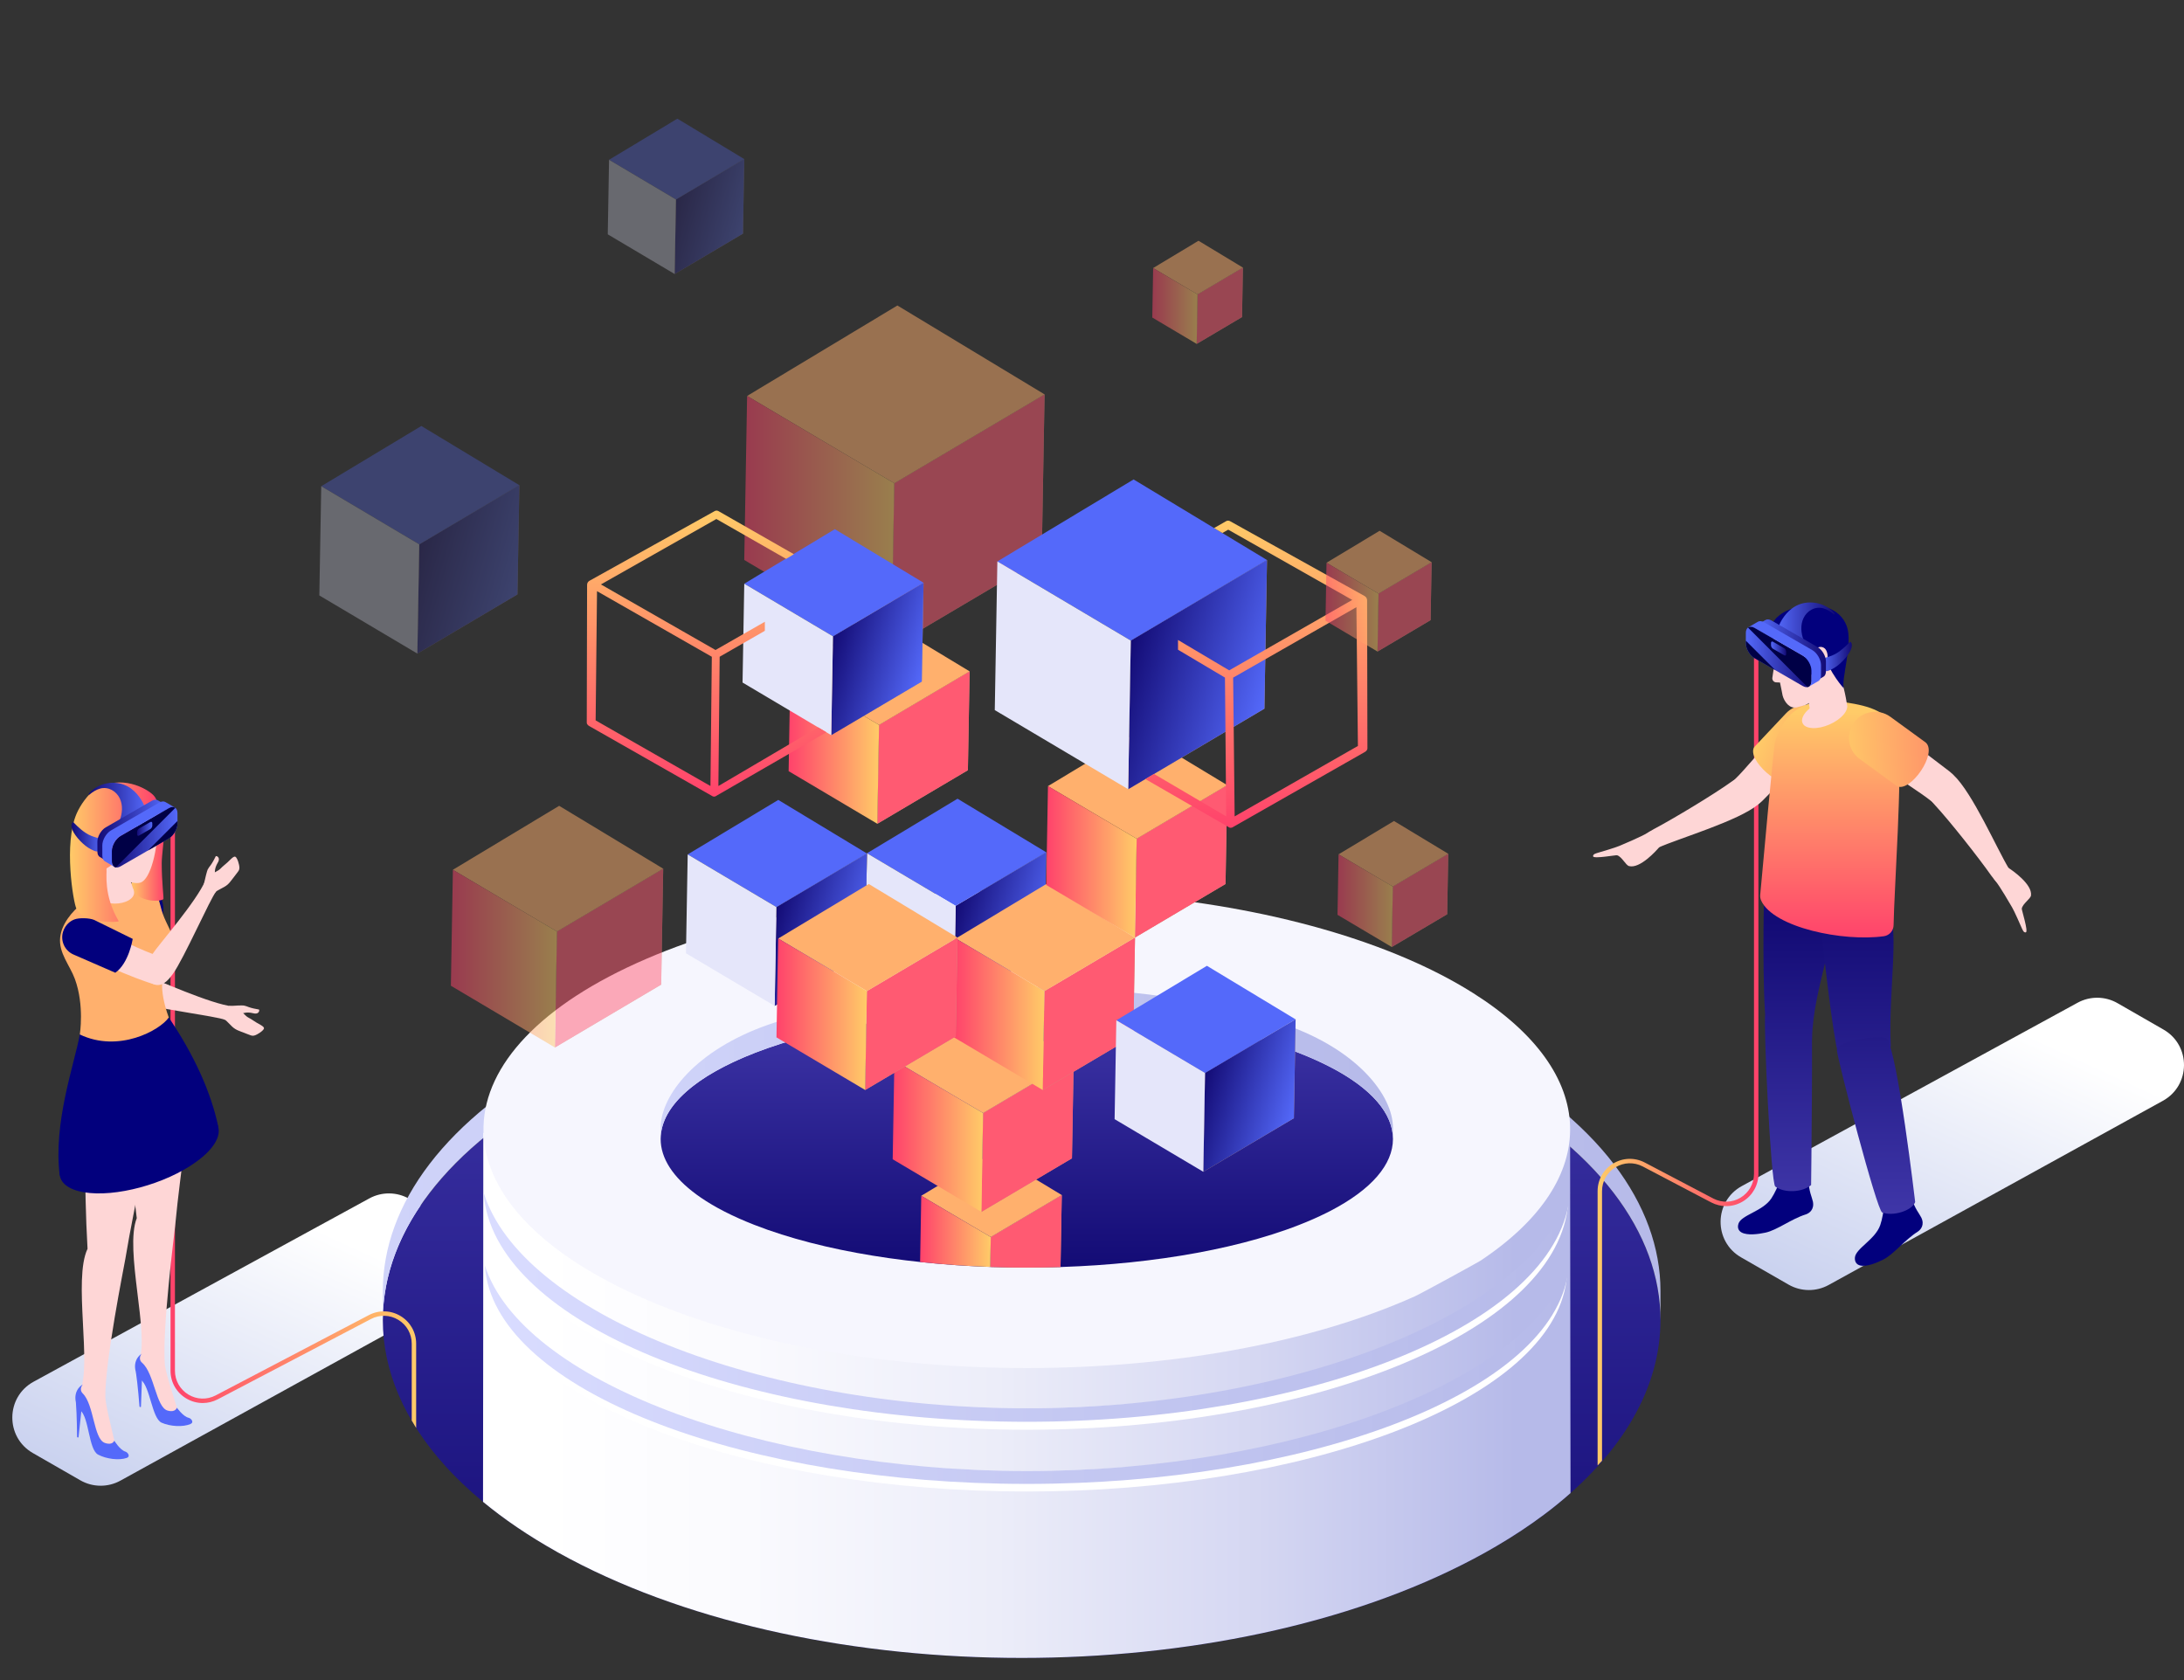 <?xml version="1.0" encoding="utf-8"?>
<!-- Generator: Adobe Illustrator 16.0.0, SVG Export Plug-In . SVG Version: 6.00 Build 0)  -->
<!DOCTYPE svg PUBLIC "-//W3C//DTD SVG 1.1//EN" "http://www.w3.org/Graphics/SVG/1.1/DTD/svg11.dtd">
<svg version="1.1" id="Layer_1" xmlns="http://www.w3.org/2000/svg" xmlns:xlink="http://www.w3.org/1999/xlink" x="0px" y="0px"
	 width="767.271px" height="590.206px" viewBox="0 0 767.271 590.206" enable-background="new 0 0 767.271 590.206"
	 xml:space="preserve">
<rect x="0" y="0" width="767.271" height="590.206" fill="#333333" stroke="none"/>
<g>
	
		<linearGradient id="SVGID_1_" gradientUnits="userSpaceOnUse" x1="980.729" y1="546.836" x2="1035.178" y2="428.442" gradientTransform="matrix(1 0 0 1 -930.133 0)">
		<stop  offset="0.005" style="stop-color:#C3CCED"/>
		<stop  offset="1" style="stop-color:#FFFFFF"/>
	</linearGradient>
	<path fill-rule="evenodd" clip-rule="evenodd" fill="url(#SVGID_1_)" d="M159.921,430.423l-16.137-9.269
		c-4.333-2.489-9.65-2.546-14.038-0.151L11.81,485.392c-9.853,5.379-10.004,19.476-0.268,25.065l16.673,9.572
		c4.351,2.499,9.689,2.546,14.084,0.124l117.402-64.694C169.51,450.054,169.634,436,159.921,430.423z"/>
	
		<linearGradient id="SVGID_2_" gradientUnits="userSpaceOnUse" x1="1580.868" y1="478.097" x2="1635.318" y2="359.702" gradientTransform="matrix(1 0 0 1 -930.133 0)">
		<stop  offset="0.005" style="stop-color:#C3CCED"/>
		<stop  offset="1" style="stop-color:#FFFFFF"/>
	</linearGradient>
	<path fill-rule="evenodd" clip-rule="evenodd" fill="url(#SVGID_2_)" d="M760.061,361.683l-16.137-9.269
		c-4.333-2.489-9.65-2.546-14.036-0.152l-117.938,64.39c-9.853,5.379-10.005,19.476-0.269,25.065l16.672,9.572
		c4.353,2.499,9.69,2.546,14.086,0.124l117.4-64.694C769.649,381.314,769.773,367.26,760.061,361.683z"/>
	<g>
		
			<linearGradient id="SVGID_3_" gradientUnits="userSpaceOnUse" x1="2390.794" y1="582.441" x2="2390.794" y2="345.024" gradientTransform="matrix(-1 0 0 1 2749.713 0)">
			<stop  offset="0" style="stop-color:#130B75"/>
			<stop  offset="1" style="stop-color:#3F36A8"/>
		</linearGradient>
		<path fill="url(#SVGID_3_)" d="M134.493,463.75c0,17.623,7.383,35.245,22.146,51.462c0.775,0.871,1.583,1.728,2.422,2.584
			c8.626,8.933,19.545,17.38,32.725,25.149c2.714,1.6,5.508,3.165,8.432,4.716c87.673,46.373,229.764,46.373,317.421,0
			c2.795-1.485,5.509-2.988,8.125-4.539c6.073-3.553,11.661-7.269,16.766-11.112c0.792-0.566,1.551-1.146,2.293-1.744
			c25.683-20.013,38.523-43.256,38.523-66.516c0-23.291-12.856-46.533-38.538-66.563c-0.808-0.63-1.648-1.275-2.487-1.89
			c-7.269-5.444-15.49-10.644-24.682-15.507c-87.657-46.355-229.748-46.355-317.421,0c-19.964,10.563-35.374,22.63-46.211,35.486
			c-0.582,0.662-1.131,1.324-1.647,2.004C140.438,432.091,134.493,447.906,134.493,463.75z"/>
		
			<linearGradient id="SVGID_4_" gradientUnits="userSpaceOnUse" x1="-36.954" y1="1387.007" x2="411.9" y2="1387.007" gradientTransform="matrix(1 0 0 -1 171.451 1786.304)">
			<stop  offset="0" style="stop-color:#CFD3F9"/>
			<stop  offset="1" style="stop-color:#B6BAE9"/>
		</linearGradient>
		<path fill="url(#SVGID_4_)" d="M583.352,463.748v-10.206c0-30.368-21.918-60.764-65.721-83.946
			c-87.641-46.334-229.739-46.334-317.414,0c-43.804,23.183-65.72,53.578-65.72,83.946v10.206c0-30.398,21.916-60.763,65.72-83.946
			c87.674-46.364,229.773-46.364,317.414,0C561.434,402.985,583.352,433.349,583.352,463.748z"/>
	</g>
	<g>
		<defs>
			<path id="SVGID_5_" d="M134.492,463.75c0,28.342,19.116,56.718,57.295,79.19c2.713,1.612,5.512,3.172,8.43,4.715
				c87.67,46.371,229.768,46.371,317.422,0c2.799-1.476,5.512-2.984,8.124-4.527c6.073-3.563,11.669-7.277,16.774-11.11
				c0.78-0.576,1.544-1.152,2.29-1.747c25.68-20.014,38.519-43.268,38.519-66.521c0-23.287,36.437-127.179-47.156-213.385
				c-69.028-71.184-252.018-78.923-365.937,30.879C106.411,342.778,134.492,433.338,134.492,463.75z"/>
		</defs>
		<clipPath id="SVGID_6_">
			<use xlink:href="#SVGID_5_"  overflow="visible"/>
		</clipPath>
		<g clip-path="url(#SVGID_6_)">
			<linearGradient id="SVGID_7_" gradientUnits="userSpaceOnUse" x1="532.653" y1="511.422" x2="190.51" y2="511.422">
				<stop  offset="0" style="stop-color:#B6BAE9"/>
				<stop  offset="0.267" style="stop-color:#D5D7F2"/>
				<stop  offset="0.534" style="stop-color:#ECEDF9"/>
				<stop  offset="0.785" style="stop-color:#FAFAFE"/>
				<stop  offset="1" style="stop-color:#FFFFFF"/>
			</linearGradient>
			<path fill="url(#SVGID_7_)" d="M551.168,561.923v-0.02c0.499-2.266,0.712-4.541,0.63-6.812
				c-0.055-1.57-0.202-159.498-0.202-159.498l-381.803,2.377c0,0-0.074,155.544-0.13,157.121c-0.081,2.263,0.134,4.529,0.63,6.789
				l0.001,0.042h0.009c3.264,14.746,18.821,29.22,46.86,41.08c2.306,0.985,4.685,1.938,7.168,2.881
				c75.026,28.488,197.8,28.488,272.812,0c2.382-0.9,22.424-10.242,23.053-10.604c18.1-10.176,28.386-21.679,30.968-33.357H551.168z
				"/>
			<path fill="#F6F6FE" d="M169.865,395.594c-0.612,20.082,15.13,40.317,47.444,56.437c2.303,1.159,4.679,2.283,7.16,3.393
				c74.948,33.562,197.604,33.562,272.539,0c2.379-1.062,22.399-12.064,23.027-12.489c21.592-14.319,32.064-30.873,31.561-47.34
				c-0.5-16.405-11.874-32.701-33.951-46.658c-0.7-0.448-1.412-0.896-2.139-1.32c-6.216-3.785-13.237-7.388-21.06-10.765
				c-74.154-31.962-193.249-31.962-267.417,0C189.69,352.963,170.519,374.188,169.865,395.594z"/>
			<path fill="#FFFFFF" d="M360.744,494.709c-94.576,0-177.373-30.803-190.222-72.485c0.075,1.457,0.263,2.91,0.536,4.382
				c8.049,43.233,92.688,75.663,189.685,75.663c96.971,0,181.612-32.43,189.659-75.663c0.275-1.472,0.461-2.925,0.536-4.382
				C538.09,463.907,455.293,494.709,360.744,494.709z"/>
			<linearGradient id="SVGID_8_" gradientUnits="userSpaceOnUse" x1="169.909" y1="459.203" x2="551.551" y2="459.203">
				<stop  offset="0.011" style="stop-color:#D9DCFF"/>
				<stop  offset="0.536" style="stop-color:#C4C8F2"/>
				<stop  offset="1" style="stop-color:#B6BAE9"/>
			</linearGradient>
			<path fill="url(#SVGID_8_)" d="M360.744,494.709c-94.576,0-177.92-33.831-190.835-75.777c0.078,1.467,0.266,2.929,0.542,4.41
				c8.099,43.505,93.009,76.13,190.292,76.13c97.259,0,182.17-32.625,190.268-76.13c0.275-1.481,0.464-2.943,0.54-4.41
				C538.637,460.878,455.293,494.709,360.744,494.709z"/>
			<path fill="#FFFFFF" d="M360.743,516.753c-94.53,0-177.154-29.369-189.795-69.042c0.068,1.386,0.248,2.766,0.515,4.167
				c7.839,41.158,92.312,72.088,189.28,72.088c96.942,0,181.415-30.93,189.255-72.088c0.267-1.401,0.446-2.781,0.515-4.167
				C537.873,487.384,455.248,516.753,360.743,516.753z"/>
			<linearGradient id="SVGID_9_" gradientUnits="userSpaceOnUse" x1="170.353" y1="482.94" x2="551.107" y2="482.94">
				<stop  offset="0.011" style="stop-color:#D9DCFF"/>
				<stop  offset="0.536" style="stop-color:#C4C8F2"/>
				<stop  offset="1" style="stop-color:#B6BAE9"/>
			</linearGradient>
			<path fill="url(#SVGID_9_)" d="M360.743,516.753c-94.53,0-177.688-32.255-190.39-72.172c0.069,1.394,0.25,2.783,0.519,4.192
				c7.888,41.412,92.623,72.524,189.872,72.524c97.225,0,181.958-31.112,189.846-72.524c0.27-1.409,0.449-2.799,0.519-4.192
				C538.405,484.499,455.248,516.753,360.743,516.753z"/>
		</g>
		<g clip-path="url(#SVGID_6_)">
			
				<linearGradient id="SVGID_10_" gradientUnits="userSpaceOnUse" x1="2388.983" y1="445.295" x2="2388.983" y2="354.948" gradientTransform="matrix(-1 0 0 1 2749.713 0)">
				<stop  offset="0" style="stop-color:#130B75"/>
				<stop  offset="1" style="stop-color:#3F36A8"/>
			</linearGradient>
			<path fill="url(#SVGID_10_)" d="M232.097,400.128c0,6.706,4.23,13.411,12.692,19.582c0.445,0.333,0.907,0.658,1.389,0.984
				c4.943,3.399,11.201,6.614,18.757,9.57c1.555,0.608,3.157,1.205,4.832,1.796c50.251,17.646,131.693,17.646,181.935,0
				c1.602-0.565,3.158-1.138,4.656-1.728c3.481-1.353,6.685-2.767,9.61-4.229c0.453-0.216,0.889-0.437,1.315-0.663
				c14.72-7.616,22.079-16.461,22.079-25.313c0-8.864-7.369-17.709-22.089-25.33c-0.464-0.24-0.945-0.485-1.426-0.72
				c-4.166-2.071-8.879-4.051-14.146-5.9c-50.242-17.641-131.684-17.641-181.935,0c-11.443,4.02-20.274,8.611-26.487,13.504
				c-0.334,0.252-0.647,0.504-0.944,0.763C235.502,388.082,232.097,394.098,232.097,400.128z"/>
			
				<linearGradient id="SVGID_11_" gradientUnits="userSpaceOnUse" x1="60.647" y1="1412.839" x2="317.914" y2="1412.839" gradientTransform="matrix(1 0 0 -1 171.451 1786.304)">
				<stop  offset="0" style="stop-color:#CFD3F9"/>
				<stop  offset="1" style="stop-color:#B6BAE9"/>
			</linearGradient>
			<path fill="url(#SVGID_11_)" d="M489.365,400.126v-3.883c0-11.557-12.562-27.395-37.668-36.217
				c-50.232-17.632-131.679-17.632-181.931,0c-25.106,8.822-37.668,24.66-37.668,36.217v3.883c0-11.566,12.562-23.122,37.668-31.944
				c50.252-17.645,131.699-17.645,181.931,0C476.804,377.004,489.365,388.56,489.365,400.126z"/>
		</g>
	</g>
	<g>
		<g>
			
				<linearGradient id="SVGID_12_" gradientUnits="userSpaceOnUse" x1="2905.561" y1="396.405" x2="2819.266" y2="396.405" gradientTransform="matrix(-1 0 0 1 2965.465 0)">
				<stop  offset="0" style="stop-color:#FF426B"/>
				<stop  offset="1" style="stop-color:#FFCB68"/>
			</linearGradient>
			<path fill="url(#SVGID_12_)" d="M61.461,481.538c0,3.446,1.76,6.572,4.706,8.36c2.948,1.786,6.533,1.904,9.588,0.313
				l53.88-28.237c3.542-1.846,7.696-1.709,11.111,0.363c3.417,2.072,5.454,5.694,5.454,9.689v29.62l-1.554-2.609v-27.011
				c0-3.448-1.76-6.572-4.706-8.36c-2.946-1.788-6.531-1.906-9.587-0.313l-53.88,28.236c-1.658,0.864-3.451,1.293-5.239,1.293
				c-2.032,0-4.058-0.554-5.872-1.656c-3.417-2.072-5.456-5.694-5.456-9.688V291.164h1.555V481.538z"/>
		</g>
		<g>
			<path fill="#FED6D6" d="M50.6,314.241c0.034,0.005,0.067,0.012,0.101,0.018c2.718,0.451,4.585,2.984,4.287,5.723
				c0,0-2.914,17.412-3.237,23.108c-0.164,2.891-9.912,6.483-10.038,4.095c-0.374-7.034,2.753-28.359,2.753-28.359
				C44.794,315.807,47.607,313.731,50.6,314.241z"/>
			<path fill="#FED6D6" d="M51.75,343.089c3.073,0.851,22.452,9.772,30.184,10.485c1.319,0.122-2.865,4.702-2.865,4.702
				c-2.688-1.231-25.89-4.174-32.009-6.346c-2.972-1.053-5.821-2.444-5.379-5.744C42.347,341.208,48.711,342.248,51.75,343.089z"/>
			<g>
				<path fill="#FED6D6" d="M79.597,353.647c0.959-0.033,1.78,0.209,2.681,0.521c0.667,0.232,1.364,0.399,1.976,0.766
					c1.128,0.674,1.879,1.965,3.044,2.563c1.169,0.601,1.604,1.012,2.736,1.689c0.999,0.599,2.888,1.443,2.706,2.12
					c-0.238,0.885-2.497,2.195-3.073,2.375c-0.28,0.086-0.566,0.174-0.853,0.176c-0.35,0.003-0.682-0.123-1.008-0.247
					c-1.018-0.39-2.035-0.777-3.052-1.166c-0.743-0.284-1.488-0.569-2.168-0.993c-1.507-0.939-2.59-2.742-4.107-3.594
					C76.526,356.762,77.99,353.704,79.597,353.647z"/>
				<path fill="#FED6D6" d="M85.68,353.244c0.59,0.101,1.145,0.349,1.709,0.55c1.164,0.415,2.386,0.637,3.603,0.856
					c0.231,0.453-0.074,1.041-0.532,1.266c-0.458,0.224-1.001,0.159-1.496,0.036c-2.582-0.643-3.666,0.134-4.786,0.29
					c-1.064,0.149-2.137-0.134-3.174-0.414c-0.626-0.17-0.484-1.771-0.612-2.407C82.369,353.276,85.113,353.147,85.68,353.244z"/>
			</g>
			<path fill="#02007D" d="M50.218,310.721c0.297,0,0.599,0.019,0.903,0.062c1.855,0.253,3.409,1.159,4.478,2.568
				c1.068,1.407,2.015,4.971,1.776,6.722l-2.544,14.834c0,0-8.537,1.155-13.133-2.488c0,0,1.449-11.974,1.968-15.961
				C44.092,313.176,46.93,310.721,50.218,310.721z"/>
		</g>
		<path fill="#FED6D6" d="M44.206,379.437h20.997c1.373,17.637-1.516,28.463-3.675,51.228c-0.243,2.555-4.651,36.52-3.587,48.934
			c0.677,4.655,4.529,14.939,4.572,16.699c0.042,1.761-4.527,2.571-4.931,2.444c-0.402-0.127-8.744-20.726-8.744-20.726
			c3.769-9.265-5.177-38.92-0.792-50.081C45.163,405.4,43.771,379.416,44.206,379.437z"/>
		<path fill="#5469FA" d="M49.75,475.561c0,0-1.458,1.764,0.19,3.199c4.268,3.717,4.864,15.585,8.9,16.764
			c2.82,0.825,3.297-1.004,3.297-1.004s2.193,3.128,4.163,3.559c0.8,0.175,2.04,1.558,0.602,2.186
			c-2.585,1.124-7.119,0.874-10.111-0.462c-3.432-1.53-4.02-12.658-7.274-15.065C47.446,483.204,46.016,478.174,49.75,475.561z"/>
		<path fill="#5469FA" d="M49.517,494.23c-0.379,0.218-0.509-0.113-0.509-0.113s-0.599-7.766-1.272-12.134l2.205,1.103
			L49.517,494.23z"/>
		<path fill="#FED6D6" d="M30.753,438.7c-1.297-22.682-0.869-48.7-0.434-48.648l20.944,1.471
			c0.134,17.688-3.503,28.285-7.251,50.844c-0.421,2.532-7.196,36.104-7.004,48.563c0.35,4.691,3.473,15.22,3.391,16.979
			c-0.081,1.758-4.697,2.247-5.089,2.093c-0.393-0.155-7.271-21.286-7.271-21.286C32.444,479.736,25.598,449.526,30.753,438.7z"/>
		<path fill="#5469FA" d="M29.121,486.328c0,0-1.579,1.658-0.036,3.205c3.998,4.007,3.762,15.886,7.706,17.346
			c2.756,1.019,3.359-0.771,3.359-0.771s1.969,3.273,3.904,3.842c0.786,0.23,1.926,1.696,0.448,2.221
			c-2.658,0.942-7.163,0.374-10.054-1.168c-3.317-1.767-3.126-12.907-6.204-15.538C26.286,493.792,25.21,488.673,29.121,486.328z"/>
		<path fill="#5469FA" d="M27.579,504.935c-0.393,0.19-0.499-0.148-0.499-0.148s-0.055-7.789-0.419-12.193l2.122,1.254
			L27.579,504.935z"/>
		<path fill="#02007D" d="M58.919,356.888c9.31,13.686,15.19,26.759,17.764,38.892l-55.701,17.125
			c-2.374-18.471,5.238-39.365,7.056-49.494C29.284,356.46,54.949,351.051,58.919,356.888z"/>
		<path fill="#02007D" d="M28.86,401.205c2.426-1.766,5.225-3.363,8.21-4.779c1.238-0.59,2.529-1.144,3.837-1.662
			c0.342-0.144,0.702-0.291,1.044-0.423c2.405-0.903,4.877-1.686,7.343-2.312c6.892-1.783,13.77-2.412,19.108-1.491
			c1.827,0.325,3.379,0.802,4.607,1.439c0.217,0.096,0.418,0.207,0.622,0.33c1.008,0.583,1.773,1.271,2.308,2.046
			c0.588,0.837,0.882,1.767,0.913,2.792c0.019,0.634-0.062,1.307-0.272,2.014c-0.181,0.624-0.458,1.275-0.835,1.949
			c-1.208,2.23-3.484,4.644-6.817,7.049c-10.767,7.808-28.486,12.586-39.542,10.665c-5.536-0.958-8.355-3.415-8.45-6.594
			C20.841,409.037,23.47,405.111,28.86,401.205z"/>
		<path fill="#FFB06D" d="M43.701,310.521c10.64-1.214,11.062,1.672,13.074,9.172c1.937,7.225,8.776,12.945,1.945,20.458
			c-4.331,4.764,0.579,17.296,0.579,17.296c-3.146,4.525-17.618,12.491-31.261,5.964c0,0,1.675-10.2-1.725-19.492
			c-1.767-4.827-5.735-9.123-5.178-14.551C22.07,320.24,34.738,311.542,43.701,310.521z"/>
		<g>
			
				<linearGradient id="SVGID_13_" gradientUnits="userSpaceOnUse" x1="2907.754" y1="299.742" x2="2919.591" y2="299.742" gradientTransform="matrix(-1 0 0 1 2965.465 0)">
				<stop  offset="0" style="stop-color:#FF426B"/>
				<stop  offset="1" style="stop-color:#FFCB68"/>
			</linearGradient>
			<path fill="url(#SVGID_13_)" d="M49.606,285.972c1.428-1.677,4.562-4.143,5.692-2.253c1.761,2.944,2.511,5.408,2.401,8.807
				c-0.083,2.563-0.886,8.161-0.886,10.726c0,6.858,0.809,12.497,0.578,12.639c-2.04,1.255-8.782,0.427-10.354-2.879
				c-1.407-2.958-1.642-14.544-0.126-21.075C47.408,289.79,48.178,287.649,49.606,285.972z"/>
			<path fill="#FED6D6" d="M35.585,310.883c0.594-0.34,1.276-0.597,2.001-0.784c0.301-0.078,0.615-0.141,0.931-0.191
				c0.083-0.017,0.172-0.031,0.253-0.043c0.583-0.078,1.182-0.114,1.777-0.103c1.665,0.024,3.316,0.398,4.589,1.121
				c0.436,0.249,0.804,0.522,1.094,0.818c0.052,0.049,0.099,0.099,0.147,0.153c0.237,0.261,0.416,0.534,0.539,0.814
				c0.134,0.306,0.198,0.614,0.198,0.931c0,0.194-0.024,0.394-0.079,0.593c-0.048,0.175-0.119,0.352-0.214,0.526
				c-0.306,0.583-0.869,1.133-1.685,1.594c-2.636,1.498-6.916,1.498-9.553,0c-1.32-0.751-1.979-1.733-1.979-2.713
				C33.606,312.616,34.265,311.632,35.585,310.883z"/>
			<path fill="#FED6D6" d="M45.801,292.553c-3.661,7.622,1.236,20.458,1.236,20.458L33.606,313.6v-21.609
				C33.606,291.991,47.264,289.509,45.801,292.553z"/>
			<path fill="#FED6D6" d="M42.37,280.201c6.176-3.145,11.064,1.969,12.014,4.523c0.321,0.863,0.966,4.999,0.968,6.403
				c0.005,6.515-2.225,17.827-6.108,18.958c-2.733,0.796-10.051-1.714-12.351-8.629C34.144,293.192,33.639,284.647,42.37,280.201z"
				/>
			
				<linearGradient id="SVGID_14_" gradientUnits="userSpaceOnUse" x1="2910.165" y1="299.38" x2="2940.881" y2="299.38" gradientTransform="matrix(-1 0 0 1 2965.465 0)">
				<stop  offset="0" style="stop-color:#FF426B"/>
				<stop  offset="1" style="stop-color:#FFCB68"/>
			</linearGradient>
			<path fill="url(#SVGID_14_)" d="M33.606,277.256c9.045-5.385,17.873-0.258,20.17,1.982c2.799,2.728,1.548,7.514-2.189,8.658
				c-1.976,0.604-3.923,1.78-4.676,4.039c-4.029,12.095-9.606,12.567-9.507,13.281c0.213,1.521-1.175,9.117,4.296,18.376
				c0.273,0.463-12.22,1.082-14.879-4.426c-1.063-2.202-4.52-22.788,0.125-33.419C28.175,282.932,30.965,278.83,33.606,277.256z"/>
		</g>
		<g>
			<path fill="#FED6D6" d="M25.609,328.029c0.015-0.03,0.029-0.062,0.044-0.093c1.205-2.478,4.163-3.55,6.706-2.486
				c0,0,15.867,7.737,21.238,9.663c2.727,0.979,3.405,11.345,1.078,10.787c-6.852-1.638-26.412-10.688-26.412-10.688
				C25.464,334.04,24.271,330.752,25.609,328.029z"/>
			<path fill="#FED6D6" d="M53.597,335.113c1.689-2.706,15.743-18.756,18.622-25.966c0.491-1.231,3.695,4.08,3.695,4.08
				c-1.945,2.228-11.35,23.642-15.168,28.894c-1.854,2.55-3.997,4.887-7.036,3.527C49.124,343.594,51.927,337.789,53.597,335.113z"
				/>
			<g>
				<path fill="#FED6D6" d="M71.625,311.407c0.24-0.93,0.705-1.646,1.261-2.422c0.412-0.575,0.77-1.194,1.293-1.678
					c0.966-0.891,2.417-1.243,3.322-2.19c0.907-0.95,1.426-1.252,2.396-2.145c0.858-0.788,2.204-2.359,2.801-1.992
					c0.78,0.479,1.395,3.017,1.403,3.621c0.004,0.293,0.008,0.591-0.072,0.865c-0.097,0.338-0.313,0.621-0.523,0.898
					c-0.662,0.864-1.323,1.729-1.985,2.595c-0.483,0.632-0.968,1.266-1.567,1.798c-1.329,1.178-3.364,1.705-4.612,2.918
					C73.74,315.237,71.223,312.963,71.625,311.407z"/>
				<path fill="#FED6D6" d="M72.964,305.459c0.264-0.536,0.659-0.997,1.012-1.48c0.729-0.999,1.288-2.108,1.843-3.213
					c0.501-0.094,0.979,0.366,1.063,0.87c0.084,0.502-0.131,1.005-0.39,1.444c-1.349,2.292-0.912,3.552-1.079,4.671
					c-0.16,1.063-0.736,2.011-1.299,2.927c-0.339,0.552-1.836-0.039-2.482-0.097C72.055,308.645,72.709,305.976,72.964,305.459z"/>
			</g>
			<path fill="#02007D" d="M22.124,327.395c0.084-0.284,0.189-0.568,0.316-0.849c0.77-1.706,2.081-2.939,3.734-3.563
				c1.653-0.626,5.337-0.521,6.948,0.203l13.501,6.649c0,0-1.313,8.515-6.112,11.888c0,0-11.07-4.789-14.745-6.417
				C22.74,333.965,21.191,330.547,22.124,327.395z"/>
		</g>
		<linearGradient id="SVGID_15_" gradientUnits="userSpaceOnUse" x1="31.143" y1="283.353" x2="51.571" y2="283.353">
			<stop  offset="0" style="stop-color:#130B75"/>
			<stop  offset="1" style="stop-color:#5469FA"/>
		</linearGradient>
		<path fill="url(#SVGID_15_)" d="M38.602,275.04c-2.78,0.257-5.238,1.466-7.191,3.491c-0.507,0.525-0.167,0.741-0.02,0.618
			c1.056-0.885,2.492-1.779,3.834-2.133c2.838-0.745,5.639,0.899,6.857,3.469c1.154,2.435,0.892,5.264-0.028,7.726
			c-0.334,0.895-1.296,1.959-1.481,2.85c-0.178,0.862,0.154,0.726,0.908,0.445c3.151-1.172,6.266-3.21,9.16-4.914
			c0.207-0.121,0.795-0.339,0.91-0.568C51.857,285.411,48.584,274.115,38.602,275.04z"/>
		<linearGradient id="SVGID_16_" gradientUnits="userSpaceOnUse" x1="25.108" y1="293.986" x2="35.845" y2="293.986">
			<stop  offset="0" style="stop-color:#130B75"/>
			<stop  offset="1" style="stop-color:#5469FA"/>
		</linearGradient>
		<path fill="url(#SVGID_16_)" d="M29.97,292.512c-2.291-1.559-3.65-3.176-4.132-3.603c-0.409-0.362-1.17,0.793-0.396,2.65
			c0.988,2.366,4.099,5.616,6.509,6.789c1.225,0.596,2.59,1.385,3.308,0.039c0.383-0.717,0.732-2.079,0.524-2.879
			C35.401,294.034,33.048,294.606,29.97,292.512z"/>
		<g>
			<g>
				<linearGradient id="SVGID_17_" gradientUnits="userSpaceOnUse" x1="39.298" y1="294.12" x2="62.355" y2="294.12">
					<stop  offset="0" style="stop-color:#130B75"/>
					<stop  offset="1" style="stop-color:#5469FA"/>
				</linearGradient>
				<path fill="url(#SVGID_17_)" d="M59.276,283.91l-16.932,9.773c-1.681,0.97-3.052,3.348-3.046,5.28l0.009,3.619
					c0.007,1.934,1.386,2.72,3.068,1.747l16.93-9.772c1.682-0.974,3.055-3.35,3.049-5.279l-0.009-3.619
					C62.339,283.722,60.957,282.938,59.276,283.91z"/>
			</g>
			<g>
				<path fill="#000046" d="M59.276,283.91l-16.932,9.773c-1.682,0.97-3.052,3.348-3.046,5.28l0.009,3.619
					c0.004,1.214,0.55,1.974,1.371,2.132l20.904-20.904C61.019,283.387,60.197,283.376,59.276,283.91z"/>
				<path fill="#000046" d="M51.97,298.792l7.335-4.234c1.682-0.974,3.055-3.35,3.049-5.279l-0.001-0.868
					C58.891,291.87,55.43,295.331,51.97,298.792z"/>
			</g>
			<g>
				<linearGradient id="SVGID_18_" gradientUnits="userSpaceOnUse" x1="48.152" y1="291.164" x2="53.501" y2="291.164">
					<stop  offset="0" style="stop-color:#130B75"/>
					<stop  offset="1" style="stop-color:#5469FA"/>
				</linearGradient>
				<path fill="url(#SVGID_18_)" d="M52.787,288.793l-3.929,2.267c-0.39,0.227-0.708,0.779-0.706,1.226l0.002,0.842
					c0.001,0.446,0.32,0.63,0.712,0.404l3.926-2.268c0.39-0.226,0.708-0.777,0.708-1.224l-0.003-0.842
					C53.496,288.755,53.176,288.57,52.787,288.793z"/>
			</g>
			<linearGradient id="SVGID_19_" gradientUnits="userSpaceOnUse" x1="34.207" y1="291.925" x2="58.614" y2="291.925">
				<stop  offset="0" style="stop-color:#130B75"/>
				<stop  offset="1" style="stop-color:#5469FA"/>
			</linearGradient>
			<path fill="url(#SVGID_19_)" d="M53.325,281.32l-16.201,9.355c-1.609,0.928-2.923,3.202-2.917,5.055l0.009,3.463
				c0.003,0.919,0.329,1.566,0.857,1.873l3.206,1.862c-0.525-0.306-0.854-0.954-0.855-1.871l-0.009-3.465
				c-0.005-1.85,1.308-4.125,2.916-5.055l16.204-9.354c0.808-0.465,1.546-0.509,2.08-0.198l-3.208-1.864
				C54.874,280.812,54.136,280.852,53.325,281.32z"/>
			<path fill="#5469FA" d="M55.922,281.96l-16.929,9.775c-1.682,0.969-3.053,3.349-3.048,5.28l0.009,3.616
				c0.004,0.965,0.346,1.639,0.895,1.958l3.351,1.947c-0.548-0.318-0.891-0.996-0.894-1.955l-0.009-3.619
				c-0.005-1.933,1.366-4.311,3.046-5.282l16.932-9.771c0.846-0.492,1.617-0.536,2.174-0.209l-3.353-1.949
				C57.542,281.431,56.771,281.47,55.922,281.96z"/>
		</g>
	</g>
	<g>
		<g>
			
				<linearGradient id="SVGID_20_" gradientUnits="userSpaceOnUse" x1="682.856" y1="370.498" x2="626.361" y2="370.498" gradientTransform="matrix(1 0 0 1 -65.1 0)">
				<stop  offset="0" style="stop-color:#FF426B"/>
				<stop  offset="1" style="stop-color:#FFCB68"/>
			</linearGradient>
			<path fill="url(#SVGID_20_)" d="M616.202,412.367c0,3.446-1.759,6.572-4.705,8.36c-2.947,1.786-6.534,1.904-9.589,0.313
				l-24.079-12.645c-3.544-1.846-7.698-1.711-11.111,0.363c-3.417,2.071-5.456,5.693-5.456,9.688v96.361l1.556-1.645v-94.717
				c0-3.446,1.758-6.571,4.704-8.359c2.947-1.788,6.531-1.906,9.589-0.314l24.08,12.646c1.659,0.863,3.451,1.292,5.24,1.292
				c2.031,0,4.057-0.553,5.872-1.655c3.415-2.072,5.454-5.695,5.454-9.689v-186.18h-1.555V412.367z"/>
		</g>
		<path fill="#02007D" d="M635.222,414.002l-9.51-0.209c-1.04,2.747-2.163,5.334-3.43,7.235c-3,4.507-10.514,5.768-11.524,8.833
			c-0.507,1.534,0.098,2.556,1.058,3.089c2.045,1.14,5.894,0.619,8.393,0.078c4.161-0.9,8.983-4.756,14.175-6.404
			c1.307-0.414,3.054-1.752,2.512-4.501C636.589,420.574,635.544,418.888,635.222,414.002z"/>
		<linearGradient id="SVGID_21_" gradientUnits="userSpaceOnUse" x1="631.515" y1="323.729" x2="631.515" y2="422.44">
			<stop  offset="0" style="stop-color:#130B75"/>
			<stop  offset="1" style="stop-color:#3F36A8"/>
		</linearGradient>
		<path fill="url(#SVGID_21_)" d="M619.698,316.069c0,0-0.729,30.847,0.805,44.906c1.43,13.09,15.971,8.56,16.085,3.82
			c0.433-17.946,9.449-36.829,6.218-44.167L619.698,316.069z"/>
		<linearGradient id="SVGID_22_" gradientUnits="userSpaceOnUse" x1="628.317" y1="323.729" x2="628.317" y2="422.44">
			<stop  offset="0" style="stop-color:#130B75"/>
			<stop  offset="1" style="stop-color:#3F36A8"/>
		</linearGradient>
		<path fill="url(#SVGID_22_)" d="M620.149,356.691c-0.658,3.368,1.958,58.971,3.532,60.145c3.149,2.345,9.478,2.117,12.59-0.53
			c0,0,0.716-59.507-0.004-61.089C635.45,353.422,620.809,353.323,620.149,356.691z"/>
		<g>
			<path fill="#FED6D6" d="M609.412,281.084c2.646,2.434,7.009,3.085,9.818,0.165l11.498-11.685l-10.095-8.279
				c0,0-8.154,9.638-10.774,12.113C606.933,276.166,606.766,278.652,609.412,281.084z"/>
			<path fill="#FED6D6" d="M579.211,292.336c-2.425,1.582-9.014,4.243-10.229,4.803c-1.217,0.562-6.738,2.192-8.025,2.563
				c-1.256,0.361-1.322,0.841-1.279,1.131c0.141,0.955,8-0.491,8.413-0.38c1.677,0.454,3.043,3.485,4.202,3.799
				c3.858,1.047,9.719-5.538,10.611-6.627C583.794,296.539,581.655,290.743,579.211,292.336z"/>
			<path fill="#FED6D6" d="M608.194,274.681c-6.184,4.45-20.393,13-27.201,16.591c-8.177,4.313-1.872,8.037,1.626,6.479
				c7.532-3.358,27.97-9.296,35.105-15.177c2.956-2.436,0.377-5.097-1.45-7.327C614.368,272.918,612.788,271.375,608.194,274.681z"
				/>
			
				<linearGradient id="SVGID_23_" gradientUnits="userSpaceOnUse" x1="900.753" y1="-1469.721" x2="900.753" y2="-1403.6" gradientTransform="matrix(0.405 -0.914 0.914 0.405 1598.046 1675.091)">
				<stop  offset="0" style="stop-color:#FFCB68"/>
				<stop  offset="1" style="stop-color:#FF426B"/>
			</linearGradient>
			<path fill="url(#SVGID_23_)" d="M627.445,250.599l-11.149,11.837c-2.827,4.352,9.696,15.658,13.972,11.893l10.519-11.165
				c3.469-3.684,3.296-9.481-0.389-12.952C636.714,246.742,630.915,246.916,627.445,250.599z"/>
		</g>
		<path fill="#02007D" d="M671.298,420.29l-9.253,2.208c-0.311,2.921-0.742,5.709-1.485,7.869c-1.76,5.12-8.711,8.242-8.91,11.464
			c-0.101,1.612,0.742,2.448,1.806,2.722c2.267,0.583,5.858-0.896,8.14-2.053c3.796-1.925,7.484-6.875,12.089-9.784
			c1.159-0.733,2.509-2.471,1.289-4.992C674.285,426.301,672.846,424.936,671.298,420.29z"/>
		<linearGradient id="SVGID_24_" gradientUnits="userSpaceOnUse" x1="652.48" y1="319.795" x2="652.48" y2="430.147">
			<stop  offset="0" style="stop-color:#130B75"/>
			<stop  offset="1" style="stop-color:#3F36A8"/>
		</linearGradient>
		<path fill="url(#SVGID_24_)" d="M663.581,319.795l-23.848,5.786c0,0,2.813,27.791,5.356,41.701
			c2.368,12.952,19.387,4.659,19.156-0.076C663.376,349.276,667.327,326.877,663.581,319.795z"/>
		<linearGradient id="SVGID_25_" gradientUnits="userSpaceOnUse" x1="642.843" y1="250.03" x2="642.843" y2="330.019">
			<stop  offset="0" style="stop-color:#FFCB68"/>
			<stop  offset="1" style="stop-color:#FF426B"/>
		</linearGradient>
		<path fill="url(#SVGID_25_)" d="M648.66,246.783c-15.588-2.477-21.974,4.188-25.062,13.797c-0.448,1.39-4.571,46.754-5.206,53.766
			c-0.066,0.712,0.054,1.418,0.351,2.064c4.342,9.446,28.831,14.493,43.107,12.479c1.922-0.271,3.363-1.915,3.393-3.89
			c0.177-11.765,3.17-54.042,1.629-65.252C665.501,249.768,655.796,247.917,648.66,246.783z"/>
		<linearGradient id="SVGID_26_" gradientUnits="userSpaceOnUse" x1="659.077" y1="327.847" x2="659.077" y2="426.558">
			<stop  offset="0" style="stop-color:#130B75"/>
			<stop  offset="1" style="stop-color:#3F36A8"/>
		</linearGradient>
		<path fill="url(#SVGID_26_)" d="M645.329,368.906c0.207,3.428,14.038,56.298,15.898,57.027c3.723,1.455,10.442-0.545,11.601-3.651
			c0,0-6.102-52.229-9.944-57.376C661.698,363.317,645.124,365.479,645.329,368.906z"/>
		<g>
			<path fill="#FED6D6" d="M645.313,245.483c-0.838-0.029-1.734,0.04-2.646,0.223c-0.479,0.084-0.98,0.213-1.474,0.356
				c-0.256,0.076-0.487,0.159-0.737,0.251c-0.394,0.135-0.781,0.286-1.162,0.452c-1.977,0.862-3.788,2.1-4.967,3.51
				c-0.81,0.979-1.211,1.904-1.252,2.71c-0.014,0.202,0.007,0.392,0.05,0.586c0.108,0.579,0.441,1.06,0.959,1.442
				c0.566,0.397,1.36,0.659,2.382,0.732c0.089,0.016,0.179,0.03,0.262,0.03c3.694,0.195,8.614-1.952,10.984-4.792
				C650.084,248.142,649.008,245.677,645.313,245.483z"/>
			<path fill="#FED6D6" d="M642.976,227.842l-14.27,4.335c0,0,7.103,10.932,7.103,17.741c0,3.731,13.548,0.771,12.984-2.916
				C647.321,237.375,642.976,227.842,642.976,227.842z"/>
			<g>
				<path fill="#FED6D6" d="M645.595,223.196c-3.79-9.096-10.529-7.524-14.816-6.568c-3.781,1.01-7.049,3.654-8.197,8.005
					c-0.517,1.966-0.6,4.271-0.106,6.923c0.459,0.766,0.942,1.383,0.942,1.383l-0.765,5.157c-0.128,0.839,0.525,1.614,1.379,1.616
					l1.304,0.056c0.208,0.858,0.916,4.559,0.916,4.559c0.563,2.143,2.41,4.783,5.002,4.153l0.822-0.216l1.42-0.362l0.499-0.134
					c1.966-0.686,4.273-2.83,5.444-5.674c0.412-0.995,0.688-2.087,0.744-3.219c0.063-0.94-0.018-1.891-0.28-2.872l0.206-0.063
					c2.111-0.554,6.126,0.023,6.446-1.953c0.471-2.805,0.33-5.519-0.216-8.346C646.037,224.481,645.976,224.107,645.595,223.196z"/>
				<path fill="#02007D" d="M648.801,219.976c-2.442-6.612-9.885-8.191-16.315-6.949c-11.1,2.145-12.01,10.123-9.91,11.612
					c11.413-5.174,11.918,8.805,12.706,11.634c0.35,1.256,2.565,0.773,2.697-0.476c0.121-1.135,1.255-9.693,2.099-7.286
					c2.935,8.394,7.665,13.283,7.665,13.283C646.839,238.457,651.012,225.959,648.801,219.976z"/>
				<path fill="#FED6D6" d="M638.484,227.519c-1.394,0.632-0.783,2.492-0.576,3.832c0.31,2.027,0.397,3.693,1.725,3.504
					c1.327-0.19,2.705-2.777,2.415-4.808C641.623,227.072,639.705,226.965,638.484,227.519z"/>
			</g>
		</g>
		<g>
			<path fill="#FED6D6" d="M678.177,281.204c3.112,2.556,5.6,2.407,7.68-0.524s2.179-7.341-1.073-9.761l-13.041-9.935l-6.941,11.06
				C664.801,272.043,675.389,278.916,678.177,281.204z"/>
			<path fill="#FED6D6" d="M700.826,309.221c1.875,2.206,5.345,8.408,6.054,9.543c0.709,1.136,3.024,6.407,3.554,7.636
				c0.518,1.201,1.003,1.207,1.282,1.129c0.931-0.26-1.494-7.876-1.437-8.298c0.24-1.722,3.073-3.458,3.239-4.648
				c0.552-3.96-6.719-8.943-7.912-9.69C704.417,304.145,698.936,306.998,700.826,309.221z"/>
			<path fill="#FED6D6" d="M679.657,282.694c5.195,5.574,15.468,18.592,19.887,24.894c5.31,7.568,8.21,0.843,6.223-2.429
				c-4.28-7.051-12.747-26.575-19.481-32.914c-2.787-2.623-5.103,0.27-7.085,2.363C677.132,276.791,675.8,278.553,679.657,282.694z"
				/>
			
				<linearGradient id="SVGID_27_" gradientUnits="userSpaceOnUse" x1="1912.106" y1="-166.758" x2="1912.106" y2="-84.382" gradientTransform="matrix(-0.047 -0.999 0.999 -0.047 902.463 2166.2)">
				<stop  offset="0" style="stop-color:#FFCB68"/>
				<stop  offset="1" style="stop-color:#FF426B"/>
			</linearGradient>
			<path fill="url(#SVGID_27_)" d="M651.325,253.832c-2.979,4.093-2.075,9.822,2.016,12.801l13.147,9.569
				c4.675,2.256,14.312-11.593,10.038-15.361l-12.402-9.025C660.033,248.837,654.302,249.74,651.325,253.832z"/>
		</g>
		
			<linearGradient id="SVGID_28_" gradientUnits="userSpaceOnUse" x1="2348.321" y1="220.011" x2="2368.751" y2="220.011" gradientTransform="matrix(-1 0 0 1 2992.867 0)">
			<stop  offset="0" style="stop-color:#130B75"/>
			<stop  offset="1" style="stop-color:#5469FA"/>
		</linearGradient>
		<path fill="url(#SVGID_28_)" d="M637.086,211.698c2.78,0.257,5.238,1.468,7.191,3.493c0.507,0.525,0.166,0.74,0.021,0.616
			c-1.057-0.883-2.492-1.778-3.835-2.131c-2.839-0.746-5.641,0.899-6.858,3.469c-1.154,2.434-0.891,5.264,0.029,7.726
			c0.334,0.895,1.296,1.958,1.479,2.849c0.18,0.863-0.153,0.727-0.906,0.446c-3.151-1.173-6.268-3.212-9.16-4.915
			c-0.207-0.122-0.796-0.338-0.911-0.568C623.831,222.071,627.104,210.774,637.086,211.698z"/>
		
			<linearGradient id="SVGID_29_" gradientUnits="userSpaceOnUse" x1="2342.288" y1="230.644" x2="2353.025" y2="230.644" gradientTransform="matrix(-1 0 0 1 2992.867 0)">
			<stop  offset="0" style="stop-color:#130B75"/>
			<stop  offset="1" style="stop-color:#5469FA"/>
		</linearGradient>
		<path fill="url(#SVGID_29_)" d="M645.718,229.172c2.291-1.56,3.65-3.176,4.132-3.604c0.41-0.361,1.171,0.794,0.396,2.65
			c-0.988,2.367-4.1,5.616-6.508,6.789c-1.226,0.596-2.59,1.384-3.31,0.04c-0.382-0.717-0.73-2.079-0.524-2.879
			C640.287,230.693,642.641,231.266,645.718,229.172z"/>
		<g>
			<g>
				
					<linearGradient id="SVGID_30_" gradientUnits="userSpaceOnUse" x1="2356.477" y1="230.779" x2="2379.533" y2="230.779" gradientTransform="matrix(-1 0 0 1 2992.867 0)">
					<stop  offset="0" style="stop-color:#130B75"/>
					<stop  offset="1" style="stop-color:#5469FA"/>
				</linearGradient>
				<path fill="url(#SVGID_30_)" d="M616.413,220.568l16.93,9.775c1.682,0.97,3.052,3.347,3.048,5.28l-0.01,3.618
					c-0.006,1.935-1.387,2.719-3.069,1.747l-16.93-9.772c-1.683-0.974-3.054-3.349-3.048-5.28l0.009-3.618
					C613.35,220.382,614.73,219.596,616.413,220.568z"/>
			</g>
			<g>
				<path fill="#000046" d="M616.413,220.568l16.931,9.775c1.681,0.97,3.051,3.347,3.047,5.28l-0.01,3.618
					c-0.005,1.215-0.551,1.974-1.371,2.132l-20.904-20.904C614.67,220.046,615.49,220.037,616.413,220.568z"/>
				<path fill="#000046" d="M623.719,235.452l-7.337-4.235c-1.681-0.974-3.054-3.349-3.048-5.28l0.001-0.867
					C616.796,228.53,620.258,231.991,623.719,235.452z"/>
			</g>
			<g>
				
					<linearGradient id="SVGID_31_" gradientUnits="userSpaceOnUse" x1="2365.331" y1="227.824" x2="2370.679" y2="227.824" gradientTransform="matrix(-1 0 0 1 2992.867 0)">
					<stop  offset="0" style="stop-color:#130B75"/>
					<stop  offset="1" style="stop-color:#5469FA"/>
				</linearGradient>
				<path fill="url(#SVGID_31_)" d="M622.901,225.454l3.927,2.267c0.391,0.226,0.709,0.777,0.708,1.226l-0.003,0.84
					c-0.001,0.446-0.321,0.632-0.711,0.405l-3.928-2.267c-0.39-0.226-0.708-0.777-0.706-1.224l0.002-0.842
					C622.192,225.415,622.513,225.23,622.901,225.454z"/>
			</g>
			
				<linearGradient id="SVGID_32_" gradientUnits="userSpaceOnUse" x1="2351.386" y1="228.585" x2="2375.794" y2="228.585" gradientTransform="matrix(-1 0 0 1 2992.867 0)">
				<stop  offset="0" style="stop-color:#130B75"/>
				<stop  offset="1" style="stop-color:#5469FA"/>
			</linearGradient>
			<path fill="url(#SVGID_32_)" d="M622.364,217.98l16.2,9.355c1.608,0.928,2.924,3.202,2.917,5.055l-0.01,3.461
				c-0.002,0.921-0.328,1.568-0.856,1.875l-3.206,1.862c0.524-0.308,0.853-0.955,0.854-1.872l0.011-3.464
				c0.005-1.852-1.308-4.125-2.916-5.055l-16.202-9.354c-0.81-0.466-1.547-0.509-2.082-0.198l3.209-1.864
				C620.814,217.472,621.553,217.511,622.364,217.98z"/>
			<path fill="#5469FA" d="M619.765,218.621l16.931,9.774c1.682,0.969,3.053,3.35,3.048,5.28l-0.01,3.616
				c-0.004,0.964-0.346,1.64-0.896,1.959l-3.352,1.947c0.548-0.319,0.893-0.996,0.895-1.956l0.01-3.618
				c0.004-1.934-1.366-4.311-3.048-5.282l-16.93-9.773c-0.848-0.49-1.617-0.534-2.176-0.207l3.354-1.949
				C618.147,218.09,618.918,218.13,619.765,218.621z"/>
		</g>
	</g>
	<g>
		<defs>
			<path id="SVGID_33_" d="M232.097,400.128c-0.833,6.654,4.23,13.411,12.692,19.582c0.445,0.333,0.907,0.658,1.389,0.984
				c4.943,3.399,11.201,6.614,18.757,9.57c1.555,0.608,3.157,1.205,4.832,1.796c50.251,17.646,131.693,17.646,181.935,0
				c1.602-0.565,3.158-1.138,4.656-1.728c3.481-1.353,6.685-2.767,9.61-4.229c0.453-0.216,0.889-0.437,1.315-0.663
				c14.72-7.616,22.079-16.461,22.079-25.313c0-8.864,44.718-92.565,44.718-141.865c0-65.947-6.406-150.943-50.141-188.189
				C418.431,14.286,264.221-2.201,213.968,15.439c-11.443,4.02-148.41,87.983-116.353,245.544
				C115.464,348.709,232.509,396.822,232.097,400.128z"/>
		</defs>
		<clipPath id="SVGID_34_">
			<use xlink:href="#SVGID_33_"  overflow="visible"/>
		</clipPath>
		<g clip-path="url(#SVGID_34_)">
			<g>
				<g>
					<polygon id="XMLID_243_" fill-rule="evenodd" clip-rule="evenodd" fill="#C69A7B" points="348.079,434.568 347.604,461.782 
						372.541,447.033 373.016,419.818 					"/>
					<polygon id="XMLID_242_" fill-rule="evenodd" clip-rule="evenodd" fill="#FF5A72" points="348.079,434.568 347.604,461.782 
						372.541,447.033 373.016,419.818 					"/>
					<polygon id="XMLID_241_" fill-rule="evenodd" clip-rule="evenodd" fill="#FFB06D" points="348.079,434.568 323.654,420.078 
						348.594,405.068 373.016,419.818 					"/>
					<linearGradient id="XMLID_2_" gradientUnits="userSpaceOnUse" x1="323.18" y1="440.929" x2="348.079" y2="440.929">
						<stop  offset="0" style="stop-color:#FF426B"/>
						<stop  offset="1" style="stop-color:#FFCB68"/>
					</linearGradient>
					<polygon id="XMLID_240_" fill-rule="evenodd" clip-rule="evenodd" fill="url(#XMLID_2_)" points="348.079,434.568 
						347.604,461.782 323.18,447.294 323.654,420.078 					"/>
				</g>
			</g>
			<g opacity="0.5">
				<g>
					<polygon fill-rule="evenodd" clip-rule="evenodd" fill="#C69A7B" points="313.174,227.389 365.966,196.166 366.975,138.55 
						314.179,169.774 					"/>
					<polygon fill-rule="evenodd" clip-rule="evenodd" fill="#FF5A72" points="313.174,227.389 365.966,196.166 366.975,138.55 
						314.179,169.774 					"/>
					<polygon fill-rule="evenodd" clip-rule="evenodd" fill="#FFB06D" points="262.472,139.099 314.179,169.774 366.975,138.55 
						315.269,107.32 					"/>
					<linearGradient id="SVGID_35_" gradientUnits="userSpaceOnUse" x1="261.466" y1="183.244" x2="314.179" y2="183.244">
						<stop  offset="0" style="stop-color:#FF426B"/>
						<stop  offset="1" style="stop-color:#FFCB68"/>
					</linearGradient>
					<polygon fill-rule="evenodd" clip-rule="evenodd" fill="url(#SVGID_35_)" points="261.466,196.716 313.174,227.389 
						314.179,169.774 262.472,139.099 					"/>
				</g>
			</g>
			<g>
				<g>
					<polygon id="XMLID_216_" fill-rule="evenodd" clip-rule="evenodd" fill="#C69A7B" points="345.385,391.012 344.778,425.737 
						376.597,406.918 377.201,372.194 					"/>
					<polygon id="XMLID_215_" fill-rule="evenodd" clip-rule="evenodd" fill="#FF5A72" points="345.385,391.012 344.778,425.737 
						376.597,406.918 377.201,372.194 					"/>
					<polygon id="XMLID_214_" fill-rule="evenodd" clip-rule="evenodd" fill="#FFB06D" points="345.385,391.012 314.221,372.526 
						346.042,353.374 377.201,372.194 					"/>
					<linearGradient id="XMLID_3_" gradientUnits="userSpaceOnUse" x1="313.613" y1="399.131" x2="345.385" y2="399.131">
						<stop  offset="0" style="stop-color:#FF426B"/>
						<stop  offset="1" style="stop-color:#FFCB68"/>
					</linearGradient>
					<polygon id="XMLID_213_" fill-rule="evenodd" clip-rule="evenodd" fill="url(#XMLID_3_)" points="345.385,391.012 
						344.778,425.737 313.613,407.25 314.221,372.526 					"/>
				</g>
			</g>
			<g>
				<g>
					<polygon id="XMLID_239_" fill-rule="evenodd" clip-rule="evenodd" fill="#C69A7B" points="335.745,318.227 335.138,352.953 
						366.955,334.133 367.56,299.41 					"/>
					<linearGradient id="XMLID_4_" gradientUnits="userSpaceOnUse" x1="334.823" y1="321.443" x2="367.877" y2="330.921">
						<stop  offset="0" style="stop-color:#130B75"/>
						<stop  offset="1" style="stop-color:#5469FA"/>
					</linearGradient>
					<polygon id="XMLID_238_" fill-rule="evenodd" clip-rule="evenodd" fill="url(#XMLID_4_)" points="335.745,318.227 
						335.138,352.953 366.955,334.133 367.56,299.41 					"/>
					<polygon id="XMLID_237_" fill-rule="evenodd" clip-rule="evenodd" fill="#5469FA" points="335.745,318.227 304.58,299.742 
						336.4,280.588 367.56,299.41 					"/>
					<polygon id="XMLID_236_" fill-rule="evenodd" clip-rule="evenodd" fill="#E5E6FA" points="335.745,318.227 335.138,352.953 
						303.974,334.465 304.58,299.742 					"/>
				</g>
			</g>
			<g>
				<g>
					<polygon id="XMLID_235_" fill-rule="evenodd" clip-rule="evenodd" fill="#C69A7B" points="272.762,318.651 272.156,353.374 
						303.974,334.555 304.58,299.831 					"/>
					<linearGradient id="XMLID_5_" gradientUnits="userSpaceOnUse" x1="271.84" y1="321.863" x2="304.895" y2="331.341">
						<stop  offset="0" style="stop-color:#130B75"/>
						<stop  offset="1" style="stop-color:#5469FA"/>
					</linearGradient>
					<polygon id="XMLID_234_" fill-rule="evenodd" clip-rule="evenodd" fill="url(#XMLID_5_)" points="272.762,318.651 
						272.156,353.374 303.974,334.555 304.58,299.831 					"/>
					<polygon id="XMLID_233_" fill-rule="evenodd" clip-rule="evenodd" fill="#5469FA" points="272.762,318.651 241.597,300.163 
						273.418,281.01 304.58,299.831 					"/>
					<polygon id="XMLID_232_" fill-rule="evenodd" clip-rule="evenodd" fill="#E5E6FA" points="272.762,318.651 272.156,353.374 
						240.991,334.887 241.597,300.163 					"/>
				</g>
			</g>
			<g>
				<g>
					<polygon id="XMLID_231_" fill-rule="evenodd" clip-rule="evenodd" fill="#C69A7B" points="366.933,348.191 366.325,382.916 
						398.143,364.097 398.749,329.372 					"/>
					<polygon id="XMLID_230_" fill-rule="evenodd" clip-rule="evenodd" fill="#FF5A72" points="366.933,348.191 366.325,382.916 
						398.143,364.097 398.749,329.372 					"/>
					<polygon id="XMLID_229_" fill-rule="evenodd" clip-rule="evenodd" fill="#FFB06D" points="366.933,348.191 335.768,329.705 
						367.588,310.55 398.749,329.372 					"/>
					<linearGradient id="XMLID_6_" gradientUnits="userSpaceOnUse" x1="335.161" y1="356.31" x2="366.933" y2="356.31">
						<stop  offset="0" style="stop-color:#FF426B"/>
						<stop  offset="1" style="stop-color:#FFCB68"/>
					</linearGradient>
					<polygon id="XMLID_228_" fill-rule="evenodd" clip-rule="evenodd" fill="url(#XMLID_6_)" points="366.933,348.191 
						366.325,382.916 335.161,364.429 335.768,329.705 					"/>
				</g>
			</g>
			<g>
				<g>
					<polygon id="XMLID_227_" fill-rule="evenodd" clip-rule="evenodd" fill="#C69A7B" points="399.332,294.647 398.725,329.372 
						430.544,310.55 431.148,275.829 					"/>
					<polygon id="XMLID_226_" fill-rule="evenodd" clip-rule="evenodd" fill="#FF5A72" points="399.332,294.647 398.725,329.372 
						430.544,310.55 431.148,275.829 					"/>
					<polygon id="XMLID_223_" fill-rule="evenodd" clip-rule="evenodd" fill="#FFB06D" points="399.332,294.647 368.167,276.161 
						399.988,257.007 431.148,275.829 					"/>
					<linearGradient id="XMLID_7_" gradientUnits="userSpaceOnUse" x1="367.56" y1="302.766" x2="399.332" y2="302.766">
						<stop  offset="0" style="stop-color:#FF426B"/>
						<stop  offset="1" style="stop-color:#FFCB68"/>
					</linearGradient>
					<polygon id="XMLID_222_" fill-rule="evenodd" clip-rule="evenodd" fill="url(#XMLID_7_)" points="399.332,294.647 
						398.725,329.372 367.56,310.884 368.167,276.161 					"/>
				</g>
			</g>
			<g>
				<g>
					<polygon id="XMLID_221_" fill-rule="evenodd" clip-rule="evenodd" fill="#C69A7B" points="423.347,376.924 422.74,411.649 
						454.558,392.829 455.165,358.105 					"/>
					<linearGradient id="XMLID_8_" gradientUnits="userSpaceOnUse" x1="422.425" y1="380.137" x2="455.478" y2="389.615">
						<stop  offset="0" style="stop-color:#130B75"/>
						<stop  offset="1" style="stop-color:#5469FA"/>
					</linearGradient>
					<polygon id="XMLID_220_" fill-rule="evenodd" clip-rule="evenodd" fill="url(#XMLID_8_)" points="423.347,376.924 
						422.74,411.649 454.558,392.829 455.165,358.105 					"/>
					<polygon id="XMLID_219_" fill-rule="evenodd" clip-rule="evenodd" fill="#5469FA" points="423.347,376.924 392.183,358.438 
						424.004,339.286 455.165,358.105 					"/>
					<polygon id="XMLID_217_" fill-rule="evenodd" clip-rule="evenodd" fill="#E5E6FA" points="423.347,376.924 422.74,411.649 
						391.575,393.161 392.183,358.438 					"/>
				</g>
			</g>
			<g>
				<g>
					<polygon id="XMLID_212_" fill-rule="evenodd" clip-rule="evenodd" fill="#C69A7B" points="304.557,348.191 303.949,382.916 
						335.768,364.097 336.372,329.372 					"/>
					<polygon id="XMLID_211_" fill-rule="evenodd" clip-rule="evenodd" fill="#FF5A72" points="304.557,348.191 303.949,382.916 
						335.768,364.097 336.372,329.372 					"/>
					<polygon id="XMLID_210_" fill-rule="evenodd" clip-rule="evenodd" fill="#FFB06D" points="304.557,348.191 273.392,329.705 
						305.213,310.55 336.372,329.372 					"/>
					<linearGradient id="XMLID_9_" gradientUnits="userSpaceOnUse" x1="272.786" y1="356.31" x2="304.557" y2="356.31">
						<stop  offset="0" style="stop-color:#FF426B"/>
						<stop  offset="1" style="stop-color:#FFCB68"/>
					</linearGradient>
					<polygon id="XMLID_209_" fill-rule="evenodd" clip-rule="evenodd" fill="url(#XMLID_9_)" points="304.557,348.191 
						303.949,382.916 272.786,364.429 273.392,329.705 					"/>
				</g>
			</g>
			<g>
				<g>
					<polygon id="XMLID_208_" fill-rule="evenodd" clip-rule="evenodd" fill="#C69A7B" points="308.825,254.667 308.22,289.392 
						340.037,270.572 340.643,235.848 					"/>
					<polygon id="XMLID_207_" fill-rule="evenodd" clip-rule="evenodd" fill="#FF5A72" points="308.825,254.667 308.22,289.392 
						340.037,270.572 340.643,235.848 					"/>
					<polygon id="XMLID_206_" fill-rule="evenodd" clip-rule="evenodd" fill="#FFB06D" points="308.825,254.667 277.661,236.181 
						309.483,217.028 340.643,235.848 					"/>
					<linearGradient id="XMLID_10_" gradientUnits="userSpaceOnUse" x1="277.055" y1="262.787" x2="308.825" y2="262.787">
						<stop  offset="0" style="stop-color:#FF426B"/>
						<stop  offset="1" style="stop-color:#FFCB68"/>
					</linearGradient>
					<polygon id="XMLID_205_" fill-rule="evenodd" clip-rule="evenodd" fill="url(#XMLID_10_)" points="308.825,254.667 
						308.22,289.392 277.055,270.904 277.661,236.181 					"/>
				</g>
			</g>
			<g>
				<g>
					<polygon id="XMLID_204_" fill-rule="evenodd" clip-rule="evenodd" fill="#C69A7B" points="397.261,225.033 396.35,277.258 
						444.202,248.955 445.114,196.729 					"/>
					<linearGradient id="XMLID_11_" gradientUnits="userSpaceOnUse" x1="395.874" y1="229.866" x2="445.587" y2="244.121">
						<stop  offset="0" style="stop-color:#130B75"/>
						<stop  offset="1" style="stop-color:#5469FA"/>
					</linearGradient>
					<polygon id="XMLID_203_" fill-rule="evenodd" clip-rule="evenodd" fill="url(#XMLID_11_)" points="397.261,225.033 
						396.35,277.258 444.202,248.955 445.114,196.729 					"/>
					<polygon id="XMLID_202_" fill-rule="evenodd" clip-rule="evenodd" fill="#5469FA" points="397.261,225.033 350.389,197.229 
						398.247,168.424 445.114,196.729 					"/>
					<polygon id="XMLID_201_" fill-rule="evenodd" clip-rule="evenodd" fill="#E5E6FA" points="397.261,225.033 396.35,277.258 
						349.478,249.455 350.389,197.229 					"/>
				</g>
			</g>
			
				<linearGradient id="SVGID_36_" gradientUnits="userSpaceOnUse" x1="2226.486" y1="290.803" x2="2226.486" y2="182.898" gradientTransform="matrix(-1 0 0 1 2667.875 0)">
				<stop  offset="0" style="stop-color:#FF426B"/>
				<stop  offset="1" style="stop-color:#FFCB68"/>
			</linearGradient>
			<path fill="url(#SVGID_36_)" d="M480.28,210.894c0-0.626-0.332-1.193-0.881-1.506c-6.527-3.614-47.234-26.283-47.234-26.283
				c-0.469-0.275-0.995-0.275-1.446,0l-4.2,2.403l2.91,1.738l2.072-1.171l43.562,24.681l-43.229,24.742l-17.979-10.671v3.421
				l16.493,9.79l0.177,19.016l0.255,29.743l-25.368-14.911l-3.029,1.799c13.349,7.699,29.55,17.043,29.568,17.062
				c0.137,0.039,0.275,0.058,0.392,0.058c0.137,0,0.273-0.019,0.392-0.058c0.037-0.019,0.097-0.019,0.137-0.04
				c0.076-0.02,46.59-26.518,46.59-26.518c0.47-0.257,0.958-0.765,0.937-1.272L480.28,210.894z M433.747,286.796l-0.331-31.443
				l-0.196-17.297l43.308-24.759l0.526,48.758L433.747,286.796z"/>
			<g opacity="0.3">
				<g>
					<polygon id="XMLID_200_" fill-rule="evenodd" clip-rule="evenodd" fill="#C69A7B" points="237.474,70.074 237.017,96.265 
						261.015,82.072 261.472,55.881 					"/>
					<linearGradient id="XMLID_12_" gradientUnits="userSpaceOnUse" x1="236.779" y1="72.498" x2="261.71" y2="79.647">
						<stop  offset="0" style="stop-color:#130B75"/>
						<stop  offset="1" style="stop-color:#5469FA"/>
					</linearGradient>
					<polygon id="XMLID_199_" fill-rule="evenodd" clip-rule="evenodd" fill="url(#XMLID_12_)" points="237.474,70.074 
						237.017,96.265 261.015,82.072 261.472,55.881 					"/>
					<polygon id="XMLID_184_" fill-rule="evenodd" clip-rule="evenodd" fill="#5469FA" points="237.474,70.074 213.968,56.131 
						237.969,41.687 261.472,55.881 					"/>
					<polygon id="XMLID_182_" fill-rule="evenodd" clip-rule="evenodd" fill="#E5E6FA" points="237.474,70.074 237.017,96.265 
						213.511,82.322 213.968,56.131 					"/>
				</g>
			</g>
			<g opacity="0.3">
				<g>
					<polygon id="XMLID_181_" fill-rule="evenodd" clip-rule="evenodd" fill="#C69A7B" points="147.296,191.238 146.627,229.613 
						181.79,208.816 182.46,170.44 					"/>
					<linearGradient id="XMLID_13_" gradientUnits="userSpaceOnUse" x1="146.278" y1="194.789" x2="182.809" y2="205.264">
						<stop  offset="0" style="stop-color:#130B75"/>
						<stop  offset="1" style="stop-color:#5469FA"/>
					</linearGradient>
					<polygon id="XMLID_180_" fill-rule="evenodd" clip-rule="evenodd" fill="url(#XMLID_13_)" points="147.296,191.238 
						146.627,229.613 181.79,208.816 182.46,170.44 					"/>
					<polygon id="XMLID_176_" fill-rule="evenodd" clip-rule="evenodd" fill="#5469FA" points="147.296,191.238 112.855,170.808 
						148.024,149.642 182.46,170.44 					"/>
					<polygon id="XMLID_175_" fill-rule="evenodd" clip-rule="evenodd" fill="#E5E6FA" points="147.296,191.238 146.627,229.613 
						112.185,209.182 112.855,170.808 					"/>
				</g>
			</g>
			<g>
				<g>
					<polygon id="XMLID_173_" fill-rule="evenodd" clip-rule="evenodd" fill="#C69A7B" points="292.637,223.538 292.032,258.263 
						323.849,239.443 324.454,204.72 					"/>
					<linearGradient id="XMLID_14_" gradientUnits="userSpaceOnUse" x1="291.715" y1="226.752" x2="324.769" y2="236.231">
						<stop  offset="0" style="stop-color:#130B75"/>
						<stop  offset="1" style="stop-color:#5469FA"/>
					</linearGradient>
					<polygon id="XMLID_172_" fill-rule="evenodd" clip-rule="evenodd" fill="url(#XMLID_14_)" points="292.637,223.538 
						292.032,258.263 323.849,239.443 324.454,204.72 					"/>
					<polygon id="XMLID_171_" fill-rule="evenodd" clip-rule="evenodd" fill="#5469FA" points="292.637,223.538 261.472,205.052 
						293.295,185.898 324.454,204.72 					"/>
					<polygon id="XMLID_170_" fill-rule="evenodd" clip-rule="evenodd" fill="#E5E6FA" points="292.637,223.538 292.032,258.263 
						260.867,239.776 261.472,205.052 					"/>
				</g>
			</g>
			<g opacity="0.5">
				<g>
					<polygon id="XMLID_169_" fill-rule="evenodd" clip-rule="evenodd" fill="#C69A7B" points="484.295,208.53 483.939,228.888 
						502.592,217.855 502.947,197.497 					"/>
					<polygon id="XMLID_168_" fill-rule="evenodd" clip-rule="evenodd" fill="#FF5A72" points="484.295,208.53 483.939,228.888 
						502.592,217.855 502.947,197.497 					"/>
					<polygon id="XMLID_167_" fill-rule="evenodd" clip-rule="evenodd" fill="#FFB06D" points="484.295,208.53 466.022,197.692 
						484.68,186.464 502.947,197.497 					"/>
					<linearGradient id="XMLID_15_" gradientUnits="userSpaceOnUse" x1="465.668" y1="213.291" x2="484.295" y2="213.291">
						<stop  offset="0" style="stop-color:#FF426B"/>
						<stop  offset="1" style="stop-color:#FFCB68"/>
					</linearGradient>
					<polygon id="XMLID_165_" fill-rule="evenodd" clip-rule="evenodd" fill="url(#XMLID_15_)" points="484.295,208.53 
						483.939,228.888 465.668,218.049 466.022,197.692 					"/>
				</g>
			</g>
			<g opacity="0.5">
				<g>
					<polygon id="XMLID_149_" fill-rule="evenodd" clip-rule="evenodd" fill="#C69A7B" points="489.321,311.443 488.951,332.688 
						508.417,321.175 508.788,299.929 					"/>
					<polygon id="XMLID_148_" fill-rule="evenodd" clip-rule="evenodd" fill="#FF5A72" points="489.321,311.443 488.951,332.688 
						508.417,321.175 508.788,299.929 					"/>
					<polygon id="XMLID_147_" fill-rule="evenodd" clip-rule="evenodd" fill="#FFB06D" points="489.321,311.443 470.255,300.133 
						489.723,288.415 508.788,299.929 					"/>
					<linearGradient id="XMLID_16_" gradientUnits="userSpaceOnUse" x1="469.886" y1="316.411" x2="489.321" y2="316.411">
						<stop  offset="0" style="stop-color:#FF426B"/>
						<stop  offset="1" style="stop-color:#FFCB68"/>
					</linearGradient>
					<polygon id="XMLID_146_" fill-rule="evenodd" clip-rule="evenodd" fill="url(#XMLID_16_)" points="489.321,311.443 
						488.951,332.688 469.886,321.378 470.255,300.133 					"/>
				</g>
			</g>
			<g opacity="0.5">
				<g>
					<polygon id="XMLID_143_" fill-rule="evenodd" clip-rule="evenodd" fill="#C69A7B" points="195.668,327.241 194.958,367.977 
						232.283,345.897 232.993,305.166 					"/>
					<polygon id="XMLID_142_" fill-rule="evenodd" clip-rule="evenodd" fill="#FF5A72" points="195.668,327.241 194.958,367.977 
						232.283,345.897 232.993,305.166 					"/>
					<polygon id="XMLID_84_" fill-rule="evenodd" clip-rule="evenodd" fill="#FFB06D" points="195.668,327.241 159.107,305.552 
						196.439,283.086 232.993,305.166 					"/>
					<linearGradient id="XMLID_17_" gradientUnits="userSpaceOnUse" x1="158.397" y1="336.765" x2="195.668" y2="336.765">
						<stop  offset="0" style="stop-color:#FF426B"/>
						<stop  offset="1" style="stop-color:#FFCB68"/>
					</linearGradient>
					<polygon id="XMLID_60_" fill-rule="evenodd" clip-rule="evenodd" fill="url(#XMLID_17_)" points="195.668,327.241 
						194.958,367.977 158.397,346.29 159.107,305.552 					"/>
				</g>
			</g>
			<g opacity="0.5">
				<g>
					<polygon id="XMLID_247_" fill-rule="evenodd" clip-rule="evenodd" fill="#C69A7B" points="420.72,103.422 420.417,120.808 
						436.348,111.384 436.65,94 					"/>
					<polygon id="XMLID_246_" fill-rule="evenodd" clip-rule="evenodd" fill="#FF5A72" points="420.72,103.422 420.417,120.808 
						436.348,111.384 436.65,94 					"/>
					<polygon id="XMLID_245_" fill-rule="evenodd" clip-rule="evenodd" fill="#FFB06D" points="420.72,103.422 405.115,94.164 
						421.049,84.577 436.65,94 					"/>
					<linearGradient id="XMLID_18_" gradientUnits="userSpaceOnUse" x1="404.812" y1="107.486" x2="420.72" y2="107.486">
						<stop  offset="0" style="stop-color:#FF426B"/>
						<stop  offset="1" style="stop-color:#FFCB68"/>
					</linearGradient>
					<polygon id="XMLID_244_" fill-rule="evenodd" clip-rule="evenodd" fill="url(#XMLID_18_)" points="420.72,103.422 
						420.417,120.808 404.813,111.551 405.115,94.164 					"/>
				</g>
			</g>
			<linearGradient id="SVGID_37_" gradientUnits="userSpaceOnUse" x1="248.233" y1="279.855" x2="248.233" y2="179.373">
				<stop  offset="0" style="stop-color:#FF426B"/>
				<stop  offset="1" style="stop-color:#FFCB68"/>
			</linearGradient>
			<path fill="url(#SVGID_37_)" d="M287.416,255.518l-35.032,20.608l0.442-45.413l15.878-9.11v-3.182l-17.333,9.927l-40.255-23.037
				l40.554-22.987l24.507,14.008l2.714-1.637l-26.48-15.139c-0.417-0.246-0.922-0.246-1.351,0c0,0-37.916,21.116-43.984,24.48
				c-0.508,0.287-0.82,0.819-0.82,1.403l-0.117,48.441c-0.012,0.481,0.442,0.949,0.871,1.182c0,0,43.322,24.677,43.399,24.702
				c0.039,0.013,0.091,0.028,0.117,0.04c0.117,0.025,0.248,0.051,0.365,0.051s0.247-0.025,0.363-0.051
				c0.025-0.012,27.885-16.101,39.072-22.559L287.416,255.518z M249.591,276.126l-40.333-23.052l0.481-45.398l40.333,23.048
				L249.591,276.126z"/>
		</g>
	</g>
</g>
</svg>
